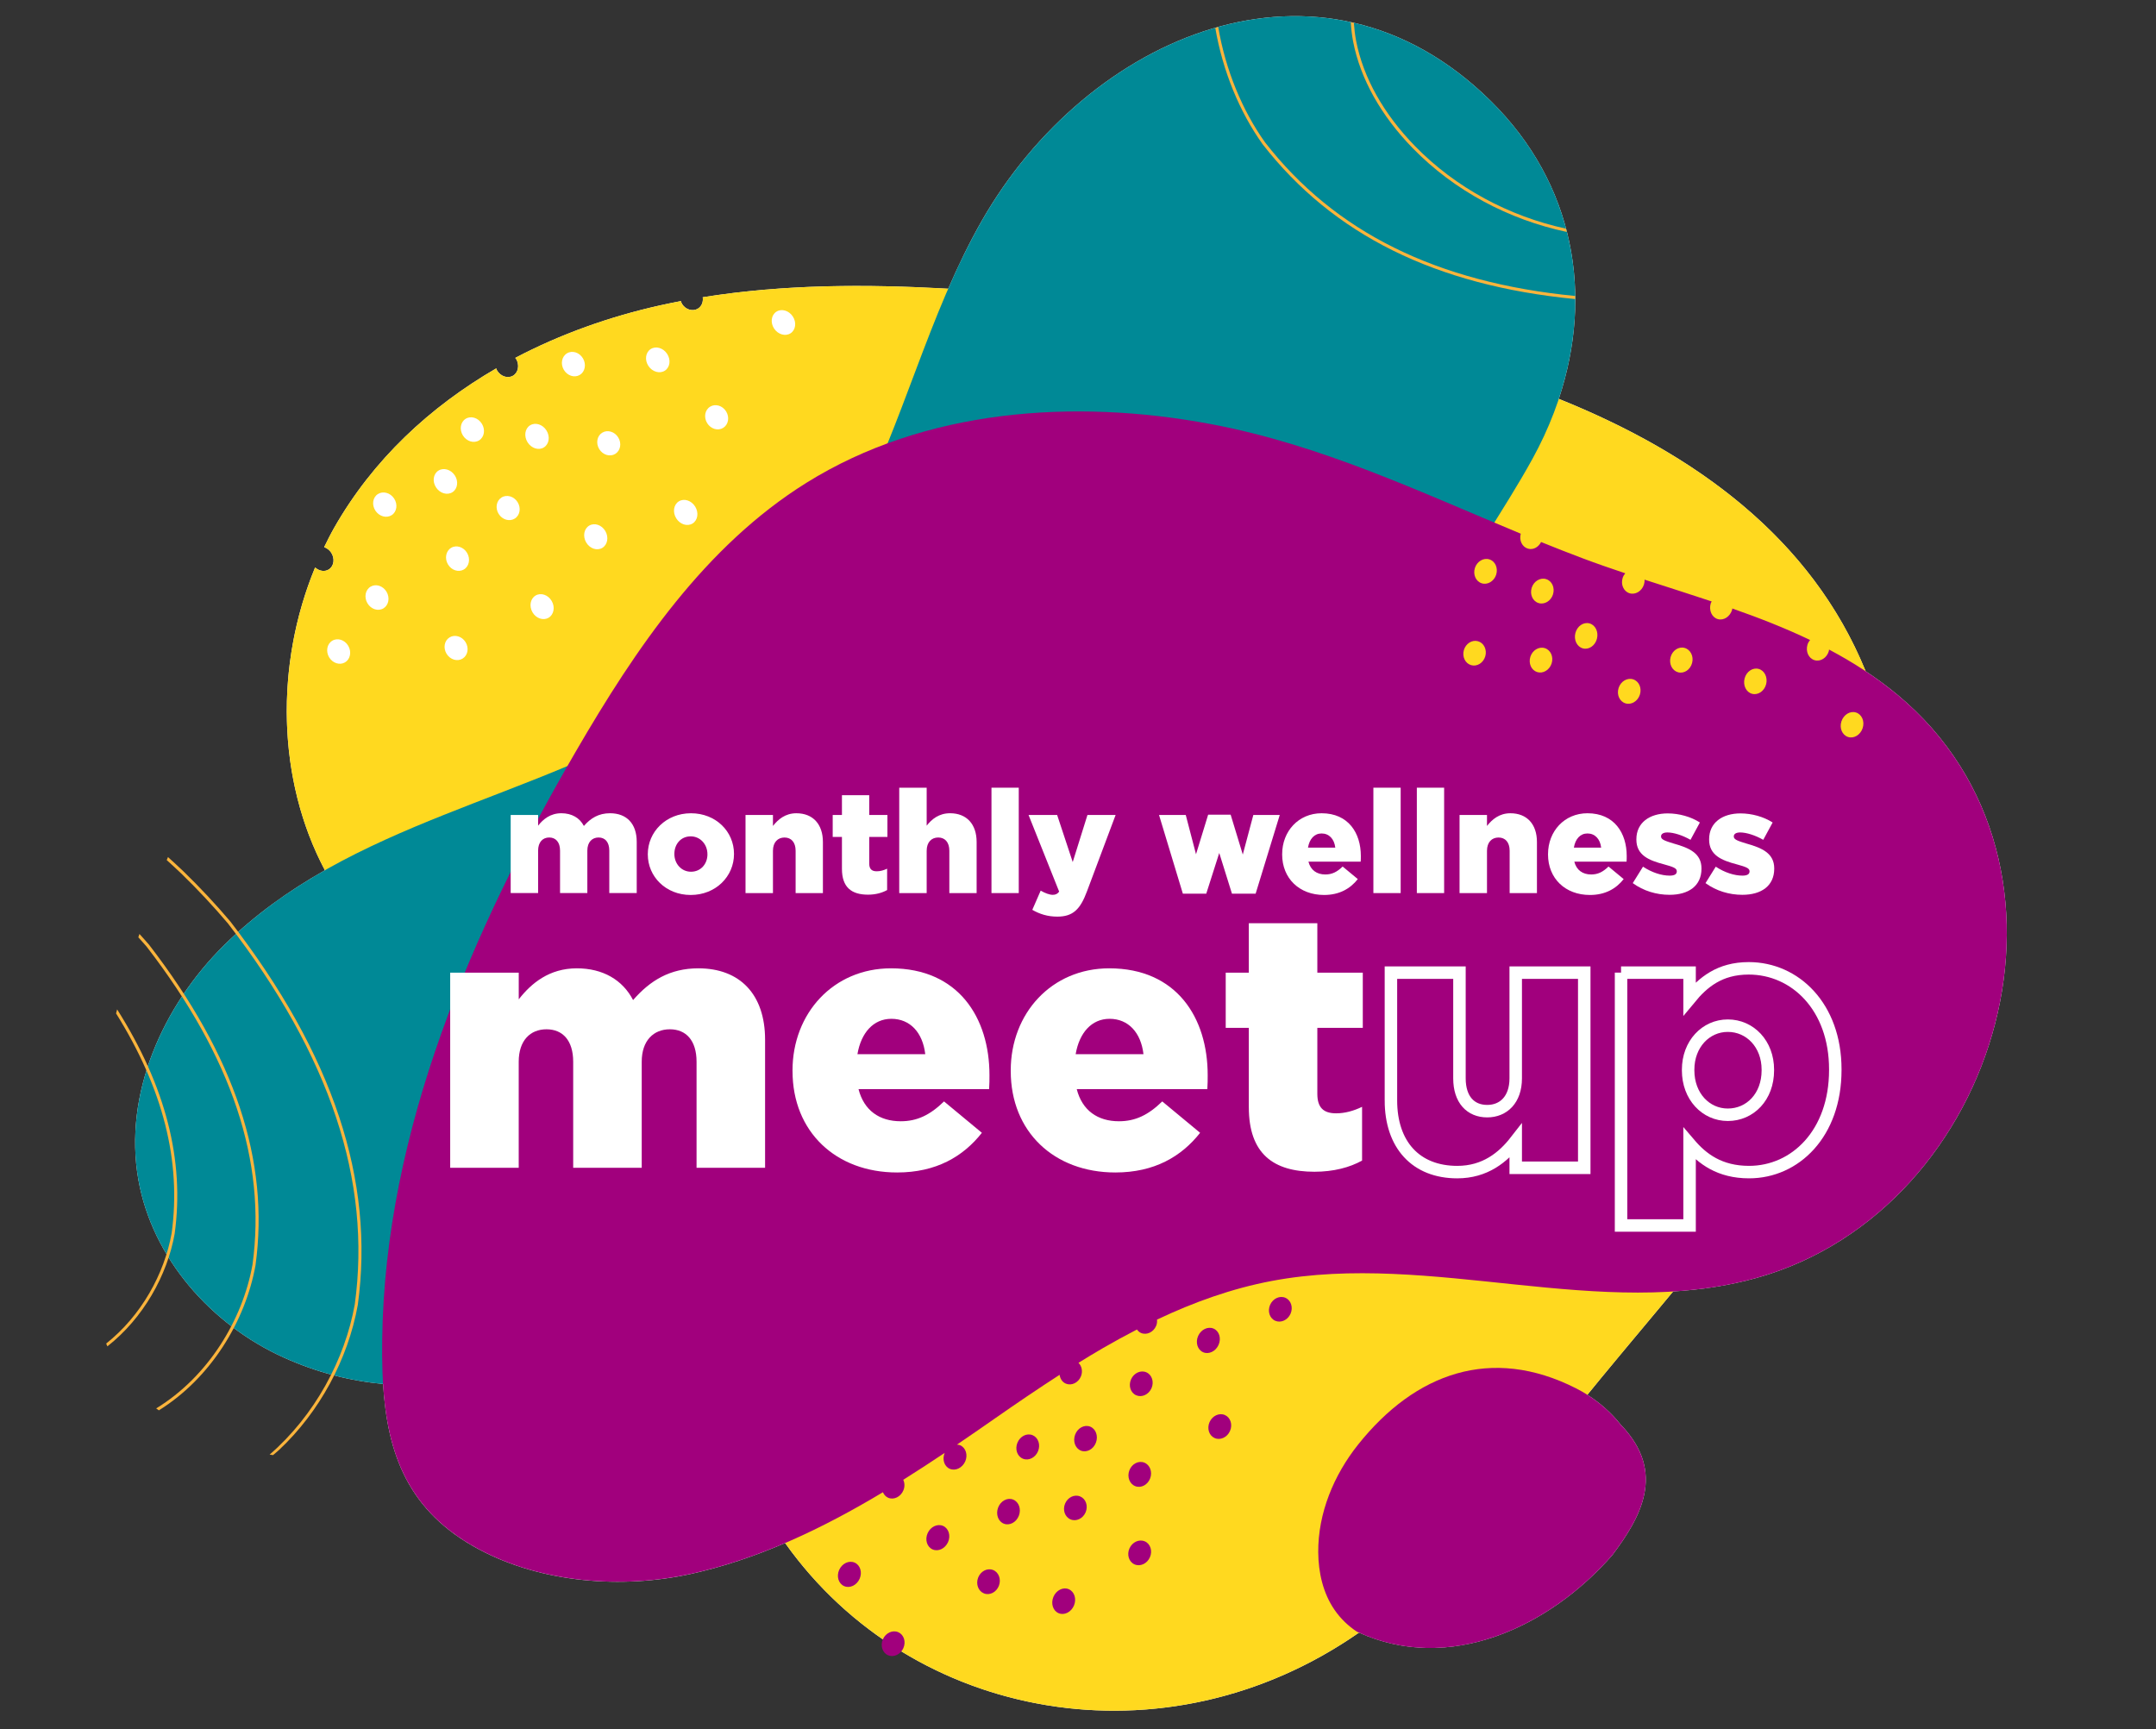 <?xml version="1.0" encoding="UTF-8"?><svg xmlns="http://www.w3.org/2000/svg" viewBox="0 0 174.546 140"><rect x="0" y="0" width="174.546" height="140" fill="#333333" stroke="none"/><g style="isolation:isolate;"><g id="Layer_1"><path d="M153.605,56.242c-.829-.687-1.687-1.316-2.569-1.899-4.387-10.769-13.782-17.608-24.839-22.048,2.808-8.429,1.291-17.408-5.507-24.118-13.79-13.613-32.689-5.22-41.206,9.7-1.018,1.784-1.903,3.626-2.717,5.5-6.657-.376-13.335-.364-19.876.691.054.362-.076.723-.38.914-.422.266-1.005.097-1.3-.38-.044-.072-.062-.149-.088-.224-.562.108-1.123.22-1.682.345-4.067.905-8.049,2.318-11.727,4.252.021.03.05.05.07.082.292.5.176,1.111-.253,1.362-.43.251-1.011.054-1.299-.44-.029-.05-.036-.103-.057-.154-5.369,3.114-9.991,7.401-13.132,12.927-.287.504-.544,1.024-.799,1.546.216.077.419.221.564.437.317.476.238,1.085-.176,1.36-.337.224-.79.144-1.123-.15-3.241,7.84-3.103,17.17.797,24.514-2.908,1.651-5.658,3.596-8.142,6.045-4.999,4.928-8.182,12.096-6.961,19.009,1.121,6.35,5.891,11.739,11.767,14.394,2.705,1.222,5.39,1.897,8.043,2.141.349,5.676,2.031,10.341,7.787,13.406,5.079,2.705,11.546,3.201,17.112,1.98,2.63-.577,5.176-1.443,7.651-2.505,10.259,14.429,30.779,18.173,46.459,7.251,7.296,3.303,15.361-.387,20.508-6.27,2.223-2.965,4.447-6.67.684-10.559-.745-.951-1.677-1.773-2.706-2.425.386-.474.773-.947,1.161-1.419,1.911-2.323,3.862-4.625,5.785-6.947,2.297-.145,4.573-.482,6.817-1.114,19.709-5.554,27.832-33.518,11.331-47.206Z" style="fill:#fff;"/><path d="M152.803,60.072c-.01-.047-.02-.095-.031-.142-6.37-28.93-44.554-33.913-68.625-36.009-9.073-.79-18.293-1.298-27.256.147.054.362-.076.723-.38.914-.422.266-1.005.097-1.3-.38-.044-.072-.062-.149-.088-.224-.562.108-1.123.22-1.682.345-4.067.905-8.049,2.318-11.727,4.252.021.03.05.05.07.082.292.5.176,1.111-.253,1.362-.43.251-1.011.054-1.299-.44-.029-.05-.036-.103-.057-.154-5.369,3.114-9.991,7.401-13.132,12.927-.287.504-.544,1.024-.799,1.546.216.077.419.221.564.437.317.476.238,1.085-.176,1.36-.337.224-.79.144-1.123-.15-4.092,9.898-2.804,22.174,4.649,29.825,5.653,5.805,13.99,8.508,19.342,14.592,5.306,6.032,6.848,14.377,8.618,22.213,5.613,24.847,34.111,33.732,53.699,18.275,6.903-5.447,12.268-12.552,17.855-19.342,6.199-7.535,12.807-14.839,17.58-23.349,4.773-8.51,7.612-18.55,5.552-28.088ZM27.931,53.628c-.43.252-1.004.064-1.288-.416-.283-.481-.171-1.077.256-1.336.427-.259,1.007-.075,1.295.411.286.487.167,1.088-.262,1.34ZM31.042,49.255c-.427.258-1.01.073-1.296-.417-.289-.489-.166-1.093.263-1.343.432-.251,1.004-.061,1.288.422.283.483.171,1.081-.256,1.339ZM31.71,41.708c-.419.27-1.006.107-1.315-.359-.309-.467-.228-1.066.188-1.342.415-.275,1.011-.12,1.323.354.314.472.223,1.077-.195,1.347ZM35.306,39.47c-.321-.482-.236-1.095.183-1.364.419-.27,1.009-.098,1.327.377.317.476.237,1.085-.176,1.36-.414.275-1.013.11-1.334-.372ZM37.457,53.319c-.422.266-1.005.096-1.3-.38-.294-.476-.186-1.074.241-1.334.425-.259,1.003-.086,1.293.384.291.47.189,1.064-.234,1.33ZM37.552,46.108c-.43.252-1.003.064-1.287-.416-.283-.48-.171-1.077.256-1.336.427-.259,1.007-.075,1.295.411.286.487.167,1.088-.263,1.34ZM38.784,35.656c-.425.261-1.007.081-1.307-.397-.299-.478-.205-1.081.217-1.348.422-.268,1.011-.093,1.314.392.303.485.202,1.091-.223,1.353ZM41.671,41.987c-.425.263-1.003.093-1.297-.375-.294-.468-.195-1.063.225-1.33.421-.269,1.005-.103,1.304.371.297.475.193,1.072-.231,1.334ZM42.919,34.433c.422-.26,1.015-.074,1.322.417.308.49.219,1.102-.202,1.37-.422.269-1.017.084-1.329-.413-.31-.498-.217-1.113.209-1.375ZM44.41,50.015c-.429.251-1.011.054-1.299-.44-.286-.495-.181-1.099.246-1.357.426-.258,1.014-.064,1.306.436.292.5.177,1.111-.253,1.362ZM46.934,30.357c-.43.252-1.003.064-1.288-.415-.283-.48-.171-1.077.256-1.336.427-.259,1.007-.075,1.295.411.286.487.167,1.088-.262,1.34ZM48.766,44.356c-.427.259-1.015.065-1.309-.437-.294-.501-.183-1.113.247-1.365.432-.253,1.011-.053,1.302.441.29.495.183,1.104-.24,1.361ZM49.816,36.745c-.422.266-1.005.096-1.3-.38-.294-.477-.186-1.074.241-1.334.425-.259,1.003-.086,1.294.384.29.47.189,1.064-.234,1.33ZM53.823,30.012c-.416.267-1.011.095-1.328-.383-.316-.479-.24-1.087.177-1.363.416-.275,1.015-.106,1.335.379.321.485.237,1.098-.184,1.368ZM56.065,42.386c-.426.26-1.015.07-1.319-.422-.306-.491-.213-1.106.207-1.37.423-.267,1.016-.08,1.326.418.309.498.213,1.114-.214,1.375ZM58.552,34.639c-.422.266-1.005.096-1.301-.38-.294-.477-.185-1.074.241-1.334.425-.259,1.003-.086,1.294.384.29.47.189,1.064-.234,1.33ZM63.999,26.986c-.417.267-1.011.095-1.328-.383-.316-.479-.24-1.087.177-1.363.416-.275,1.014-.106,1.335.379.32.485.237,1.098-.184,1.368Z" style="fill:#ffd91f; mix-blend-mode:multiply;"/><path d="M109.955,116.952c-1.972,2.472-3.256,5.562-3.233,8.725.012,1.642.391,3.318,1.324,4.669.495.716,1.109,1.299,1.803,1.759,7.342,3.441,15.494-.265,20.682-6.194,2.223-2.965,4.447-6.67.684-10.559-.961-1.228-2.233-2.244-3.623-2.949-6.857-3.479-13.021-1.237-17.638,4.549Z" style="fill:#a1007d; mix-blend-mode:multiply;"/><path d="M69.031,42.084c4.109-7.809,6.076-16.537,10.453-24.207,8.516-14.92,27.415-23.313,41.206-9.7,8.117,8.013,8.709,19.262,3.391,28.945-2.355,4.288-5.297,8.254-7.339,12.699-3.087,6.722-1.252,12.724-.817,19.626.418,6.629-3.593,12.766-9.154,16.144-6.791,4.126-14.841,4.249-22.482,5.314-8.274,1.153-15.309,5.221-22.284,9.661-11.577,7.371-25.022,15.673-39.037,9.342-5.876-2.655-10.646-8.044-11.767-14.394-1.221-6.912,1.963-14.081,6.961-19.009,10.22-10.076,24.906-11.665,36.776-18.987,6.807-4.199,10.953-9.469,14.092-15.433Z" style="fill:#008996; mix-blend-mode:multiply;"/><path d="M127.525,24.213c-.001-.083.007-.166.006-.249-11.227-1.093-19.459-5.168-25.115-12.438-1.845-2.583-3.199-5.863-3.791-9.338-.08.022-.159.042-.239.064.601,3.506,1.969,6.814,3.831,9.422,5.705,7.335,13.998,11.441,25.308,12.539Z" style="fill:#fab43c;"/><path d="M114.382,12.007c3.351,3.436,7.767,5.779,12.46,6.771-.022-.088-.038-.177-.061-.265-4.604-.995-8.931-3.307-12.221-6.68-2.543-2.607-4.191-5.548-4.766-8.503-.096-.496-.153-.991-.188-1.484-.083-.019-.167-.031-.25-.049.034.525.091,1.052.193,1.581.584,3.003,2.255,5.987,4.832,8.629Z" style="fill:#fab43c;"/><path d="M91.914,120.327c.466.177,1-.107,1.2-.63.199-.523-.011-1.095-.474-1.278-.463-.183-1.008.096-1.209.626-.203.53.018,1.105.483,1.281Z" style="fill:#a1007d;"/><path d="M83.599,116.199c-.46-.193-1.012.078-1.229.607-.218.529-.017,1.11.447,1.297.463.187,1.007-.088,1.222-.61.214-.523.02-1.1-.439-1.294Z" style="fill:#a1007d;"/><path d="M82.025,121.411c-.464-.185-1.012.104-1.219.648-.207.543.004,1.128.47,1.305.467.178,1.005-.115,1.211-.65.204-.536-.003-1.119-.463-1.302Z" style="fill:#a1007d;"/><path d="M92.81,111.108c-.455-.202-1.013.051-1.242.568-.227.517-.039,1.096.42,1.292.459.196,1.009-.061,1.235-.571.224-.511.042-1.086-.413-1.288Z" style="fill:#a1007d;"/><path d="M104.068,105.076c-.455-.202-1.013.051-1.242.568-.227.517-.039,1.096.42,1.292.459.196,1.009-.061,1.235-.571.224-.51.042-1.086-.413-1.288Z" style="fill:#a1007d;"/><path d="M69.192,126.516c-.454-.203-1.018.06-1.254.588-.236.529-.051,1.119.407,1.315.459.197,1.011-.07,1.247-.592.234-.522.054-1.109-.399-1.312Z" style="fill:#a1007d;"/><path d="M76.353,123.545c-.454-.203-1.018.06-1.254.588-.236.529-.051,1.119.407,1.315.458.197,1.011-.07,1.246-.592.234-.522.054-1.109-.399-1.312Z" style="fill:#a1007d;"/><path d="M86.523,128.666c-.461-.195-1.017.086-1.242.627-.224.542-.03,1.133.433,1.321.46.187,1.013-.095,1.234-.63.223-.534.034-1.124-.426-1.318Z" style="fill:#a1007d;"/><path d="M87.443,121.155c-.463-.188-1.004.075-1.217.585-.212.51-.016,1.081.442,1.275.46.195,1.008-.065,1.225-.582.215-.518.013-1.09-.45-1.278Z" style="fill:#a1007d;"/><path d="M99.162,114.564c-.458-.197-1.01.061-1.238.572-.226.512-.048,1.089.408,1.293.454.203,1.016-.05,1.245-.569.232-.518.042-1.099-.416-1.296Z" style="fill:#a1007d;"/><path d="M72.716,132.146c-.458-.197-1.009.061-1.237.572-.226.512-.048,1.089.408,1.292.454.203,1.017-.05,1.246-.569.232-.518.042-1.099-.416-1.296Z" style="fill:#a1007d;"/><path d="M92.676,124.792c-.458-.197-1.01.061-1.237.572-.226.512-.048,1.089.408,1.292.454.203,1.017-.05,1.246-.569.232-.518.042-1.1-.416-1.296Z" style="fill:#a1007d;"/><path d="M98.653,108.884c.236-.531.051-1.122-.408-1.318-.455-.194-1.013.074-1.246.598-.232.525-.056,1.112.4,1.315.456.203,1.018-.063,1.254-.594Z" style="fill:#a1007d;"/><path d="M80.388,127.109c-.465-.177-1.0.103-1.201.623-.199.521.011,1.09.474,1.275.464.185,1.005-.093,1.209-.62.201-.528-.015-1.101-.481-1.278Z" style="fill:#a1007d;"/><path d="M88.25,115.501c-.465-.176-1.006.114-1.208.649-.201.535.003,1.114.467,1.298.463.184,1.011-.105,1.215-.646.205-.541-.01-1.125-.475-1.301Z" style="fill:#a1007d;"/><path d="M153.605,56.242c-1.732-1.437-3.592-2.624-5.531-3.653-.007.042-.001.083-.014.125-.159.55-.678.879-1.157.736-.478-.143-.733-.696-.577-1.239.044-.153.121-.282.213-.396-2.038-.975-4.152-1.798-6.298-2.55-.006.033-.001.064-.011.097-.159.556-.675.898-1.156.764-.482-.135-.741-.702-.579-1.265.018-.062.055-.11.081-.166-1.807-.604-3.626-1.177-5.434-1.764.007.129-.009.265-.052.399-.172.538-.699.85-1.173.699-.474-.152-.718-.705-.55-1.237.046-.144.121-.268.211-.376-1.163-.389-2.318-.789-3.457-1.217-1.129-.424-2.247-.865-3.357-1.315-.208.416-.638.659-1.059.538-.477-.137-.738-.678-.586-1.212-8.242-3.415-16.148-7.197-25.126-8.88-11.085-2.078-23.142-1.208-32.711,4.762-8.186,5.106-13.812,13.397-18.658,21.739-8.39,14.443-15.447,30.628-15.683,47.597-.102,7.312.92,13.33,7.858,17.024,5.079,2.705,11.546,3.201,17.112,1.98,5.522-1.212,10.682-3.686,15.568-6.615.087.196.226.362.428.448.461.194,1.013-.076,1.231-.605.123-.296.103-.602-.011-.852,1.132-.709,2.249-1.438,3.353-2.177-.219.522-.037,1.096.413,1.289.459.197,1.011-.07,1.247-.592.234-.522.054-1.109-.399-1.312-.087-.039-.18-.046-.272-.052,1.034-.702,2.057-1.41,3.068-2.115,1.722-1.201,3.47-2.393,5.247-3.539.045.318.219.599.515.717.462.185,1.003-.081,1.212-.593.164-.402.069-.833-.199-1.095.662-.41,1.328-.815,2.001-1.205.9-.522,1.812-1.017,2.732-1.492.087.118.192.221.333.28.459.195,1.008-.065,1.224-.582.07-.168.082-.338.069-.502,2.969-1.406,6.052-2.517,9.291-3.128,12.946-2.443,26.631,3.31,39.311-.263,19.709-5.554,27.832-33.518,11.331-47.206ZM124.444,54.412c-.473-.152-.717-.705-.549-1.237.169-.531.689-.846,1.165-.701.478.146.728.7.558,1.239-.172.538-.7.851-1.174.699ZM129.284,51.719c-.147.563-.66.909-1.142.775-.477-.132-.745-.689-.6-1.245.146-.555.65-.904,1.134-.778.483.126.756.685.608,1.247ZM132.762,56.243c-.171.533-.692.849-1.168.702-.477-.146-.728-.704-.554-1.244.172-.541.704-.853,1.177-.7.475.154.715.707.545,1.241ZM135.246,53.211c.142-.541.642-.881,1.126-.756.481.125.763.674.618,1.222-.142.549-.654.885-1.134.753-.481-.132-.751-.677-.61-1.219ZM125.728,48.126c-.172.538-.699.85-1.174.698-.474-.152-.717-.704-.55-1.236.169-.531.689-.846,1.166-.701.478.145.727.7.557,1.239ZM121.129,46.526c-.172.538-.699.85-1.174.698-.474-.152-.717-.704-.55-1.236.169-.531.689-.846,1.166-.701.478.145.727.7.557,1.239ZM150.799,58.948c-.178.551-.71.873-1.183.72-.473-.152-.715-.717-.538-1.261.177-.543.698-.869,1.175-.722.476.145.724.713.546,1.263ZM142.982,55.398c-.142.553-.65.9-1.131.776-.481-.124-.757-.681-.612-1.242.145-.56.658-.906,1.139-.774.481.132.746.686.605,1.24ZM120.247,53.134c-.156.538-.67.859-1.149.718-.479-.142-.738-.685-.586-1.216.152-.531.662-.854,1.141-.72.481.134.747.68.594,1.219Z" style="fill:#a1007d; mix-blend-mode:multiply;"/><path d="M28.968,105.647c1.377-10.094-1.997-20.245-10.317-31.036-1.192-1.407-2.471-2.774-3.801-4.064-.408-.396-.831-.774-1.251-1.157-.033.082-.067.164-.1.246.395.362.795.717,1.178,1.09,1.324,1.284,2.597,2.646,3.78,4.042,8.274,10.731,11.631,20.82,10.265,30.841-.797,4.444-3.23,8.982-6.894,12.16.091.015.184.027.276.041.163-.142.332-.272.491-.421,3.26-3.054,5.582-7.332,6.373-11.742Z" style="fill:#fab43c;"/><path d="M20.688,102.429c1.151-8.438-1.668-16.922-8.622-25.941-.25-.295-.517-.581-.776-.871-.03.09-.062.18-.092.271.224.253.458.501.674.757,6.908,8.96,9.711,17.383,8.57,25.746-.804,4.483-3.598,9.072-7.799,11.639.069.053.148.103.219.156,4.211-2.618,7.017-7.24,7.826-11.756Z" style="fill:#fab43c;"/><path d="M14.142,99.885c.811-5.947-.721-11.921-4.659-18.162-.028.109-.058.218-.086.327,3.814,6.118,5.293,11.975,4.499,17.796-.593,3.307-2.469,6.688-5.3,8.932.032.076.065.151.098.227,2.908-2.284,4.841-5.737,5.448-9.12Z" style="fill:#fab43c;"/><path d="M36.449,78.749h5.548v2.161c1.022-1.314,2.482-2.511,4.701-2.511,2.103,0,3.709.934,4.555,2.57,1.373-1.577,2.979-2.57,5.285-2.57,3.358,0,5.402,2.102,5.402,5.782v10.367h-5.548v-8.585c0-1.723-.847-2.628-2.161-2.628-1.314,0-2.278.905-2.278,2.628v8.585h-5.548v-8.585c0-1.723-.847-2.628-2.161-2.628-1.314,0-2.249.905-2.249,2.628v8.585h-5.548v-15.798Z" style="fill:#fff;"/><path d="M64.161,86.721v-.058c0-4.614,3.3-8.264,7.972-8.264,5.461,0,7.972,4.001,7.972,8.644,0,.35,0,.759-.029,1.139h-10.571c.438,1.723,1.694,2.599,3.417,2.599,1.314,0,2.365-.496,3.504-1.606l3.066,2.541c-1.518,1.927-3.709,3.212-6.862,3.212-4.964,0-8.468-3.3-8.468-8.206ZM74.907,85.349c-.204-1.752-1.226-2.862-2.745-2.862-1.46,0-2.453,1.139-2.745,2.862h5.49Z" style="fill:#fff;"/><path d="M81.828,86.721v-.058c0-4.614,3.3-8.264,7.972-8.264,5.461,0,7.972,4.001,7.972,8.644,0,.35,0,.759-.029,1.139h-10.571c.438,1.723,1.694,2.599,3.417,2.599,1.314,0,2.366-.496,3.504-1.606l3.066,2.541c-1.519,1.927-3.709,3.212-6.863,3.212-4.964,0-8.468-3.3-8.468-8.206ZM92.574,85.349c-.205-1.752-1.227-2.862-2.745-2.862-1.46,0-2.453,1.139-2.745,2.862h5.49Z" style="fill:#fff;"/><path d="M101.101,89.642v-6.424h-1.869v-4.468h1.869v-4.001h5.548v4.001h3.68v4.468h-3.68v5.344c0,1.109.497,1.577,1.519,1.577.73,0,1.431-.204,2.103-.526v4.351c-.993.555-2.307.905-3.854.905-3.329,0-5.315-1.46-5.315-5.227Z" style="fill:#fff;"/><path d="M112.607,89.087v-10.337h5.548v8.556c0,1.723.905,2.657,2.248,2.657,1.314,0,2.307-.934,2.307-2.657v-8.556h5.548v15.798h-5.548v-2.161c-1.022,1.314-2.482,2.511-4.731,2.511-3.358,0-5.373-2.219-5.373-5.811Z" style="fill:none; stroke:#fff; stroke-miterlimit:10; stroke-width:1.01px;"/><path d="M131.237,78.749h5.548v2.103c1.081-1.314,2.424-2.453,4.789-2.453,3.767,0,7.008,3.125,7.008,8.176v.058c0,5.139-3.241,8.264-6.979,8.264-2.395,0-3.796-1.08-4.818-2.278v6.599h-5.548v-20.47ZM143.122,86.663v-.058c0-2.073-1.431-3.563-3.242-3.563-1.781,0-3.212,1.489-3.212,3.563v.058c0,2.103,1.431,3.592,3.212,3.592,1.81,0,3.242-1.46,3.242-3.592Z" style="fill:none; stroke:#fff; stroke-miterlimit:10; stroke-width:1.01px;"/><path d="M41.344,65.984h2.221v.865c.409-.526.994-1.006,1.882-1.006.841,0,1.484.374,1.823,1.029.549-.632,1.192-1.029,2.116-1.029,1.344,0,2.162.842,2.162,2.314v4.149h-2.221v-3.437c0-.689-.339-1.063-.865-1.063s-.912.374-.912,1.063v3.437h-2.209v-3.437c0-.689-.351-1.063-.876-1.063s-.9.374-.9,1.063v3.437h-2.221v-6.323Z" style="fill:#fff;"/><path d="M52.445,69.175v-.023c0-1.8,1.473-3.308,3.495-3.308,2.022,0,3.483,1.484,3.483,3.285v.022c0,1.801-1.473,3.309-3.506,3.309-2.011,0-3.472-1.484-3.472-3.285ZM57.272,69.175v-.023c0-.782-.573-1.438-1.355-1.438-.807,0-1.321.644-1.321,1.415v.022c0,.771.561,1.427,1.344,1.427.807,0,1.333-.644,1.333-1.403Z" style="fill:#fff;"/><path d="M60.356,65.984h2.221v.889c.409-.526.994-1.029,1.894-1.029,1.344,0,2.15.889,2.15,2.326v4.138h-2.209v-3.425c0-.701-.362-1.075-.9-1.075s-.935.374-.935,1.075v3.425h-2.221v-6.323Z" style="fill:#fff;"/><path d="M68.162,70.344v-2.583h-.748v-1.776h.748v-1.602h2.209v1.602h1.473v1.776h-1.473v2.15c0,.444.199.632.608.632.292,0,.573-.082.841-.211v1.73c-.397.222-.923.374-1.543.374-1.332,0-2.115-.585-2.115-2.093Z" style="fill:#fff;"/><path d="M72.801,63.775h2.221v3.074c.409-.526.994-1.006,1.894-1.006,1.344,0,2.15.889,2.15,2.326v4.138h-2.209v-3.425c0-.701-.362-1.075-.9-1.075s-.935.374-.935,1.075v3.425h-2.221v-8.532Z" style="fill:#fff;"/><path d="M80.268,63.775h2.209v8.532h-2.209v-8.532Z" style="fill:#fff;"/><path d="M88.039,65.984h2.279l-2.314,6.171c-.549,1.484-1.146,2.058-2.408,2.058-.783,0-1.438-.211-2.022-.55l.678-1.554c.362.21.725.339.97.339.222,0,.374-.059.526-.258l-2.478-6.206h2.314l1.262,3.811,1.192-3.811Z" style="fill:#fff;"/><path d="M93.834,65.984h2.163l.83,3.179.982-3.202h1.823l.982,3.226.853-3.202h2.139l-1.952,6.37h-1.917l-1.029-3.296-1.052,3.296h-1.894l-1.929-6.37Z" style="fill:#fff;"/><path d="M103.802,69.175v-.023c0-1.847,1.321-3.308,3.191-3.308,2.174,0,3.179,1.602,3.179,3.46,0,.141,0,.304-.012.456h-4.231c.175.689.678,1.04,1.367,1.04.538,0,.947-.198,1.403-.643l1.227,1.017c-.607.771-1.484,1.286-2.735,1.286-1.987,0-3.39-1.333-3.39-3.285ZM108.103,68.626c-.082-.701-.502-1.146-1.11-1.146-.584,0-.982.444-1.099,1.146h2.209Z" style="fill:#fff;"/><path d="M111.187,63.775h2.209v8.532h-2.209v-8.532Z" style="fill:#fff;"/><path d="M114.705,63.775h2.209v8.532h-2.209v-8.532Z" style="fill:#fff;"/><path d="M118.163,65.984h2.221v.889c.409-.526.994-1.029,1.894-1.029,1.344,0,2.15.889,2.15,2.326v4.138h-2.209v-3.425c0-.701-.362-1.075-.9-1.075s-.935.374-.935,1.075v3.425h-2.221v-6.323Z" style="fill:#fff;"/><path d="M125.326,69.175v-.023c0-1.847,1.321-3.308,3.191-3.308,2.174,0,3.179,1.602,3.179,3.46,0,.141,0,.304-.012.456h-4.231c.175.689.678,1.04,1.367,1.04.538,0,.947-.198,1.403-.643l1.227,1.017c-.607.771-1.484,1.286-2.735,1.286-1.987,0-3.39-1.333-3.39-3.285ZM129.627,68.626c-.082-.701-.502-1.146-1.11-1.146-.584,0-.982.444-1.099,1.146h2.209Z" style="fill:#fff;"/><path d="M132.185,71.501l.83-1.332c.725.479,1.508.725,2.162.725.386,0,.573-.117.573-.339v-.023c0-.258-.362-.362-1.028-.55-1.251-.327-2.244-.748-2.244-2.01v-.023c0-1.345,1.075-2.093,2.536-2.093.923,0,1.882.27,2.606.736l-.76,1.403c-.654-.374-1.367-.597-1.87-.597-.339,0-.514.129-.514.315v.023c0,.246.374.362,1.029.562,1.25.351,2.244.783,2.244,2.01v.023c0,1.392-1.041,2.116-2.583,2.116-1.063,0-2.115-.316-2.98-.947Z" style="fill:#fff;"/><path d="M138.075,71.501l.83-1.332c.725.479,1.508.725,2.162.725.386,0,.573-.117.573-.339v-.023c0-.258-.362-.362-1.028-.55-1.251-.327-2.244-.748-2.244-2.01v-.023c0-1.345,1.075-2.093,2.536-2.093.923,0,1.882.27,2.606.736l-.76,1.403c-.654-.374-1.367-.597-1.87-.597-.339,0-.514.129-.514.315v.023c0,.246.374.362,1.029.562,1.25.351,2.244.783,2.244,2.01v.023c0,1.392-1.041,2.116-2.583,2.116-1.063,0-2.115-.316-2.98-.947Z" style="fill:#fff;"/></g></g></svg>